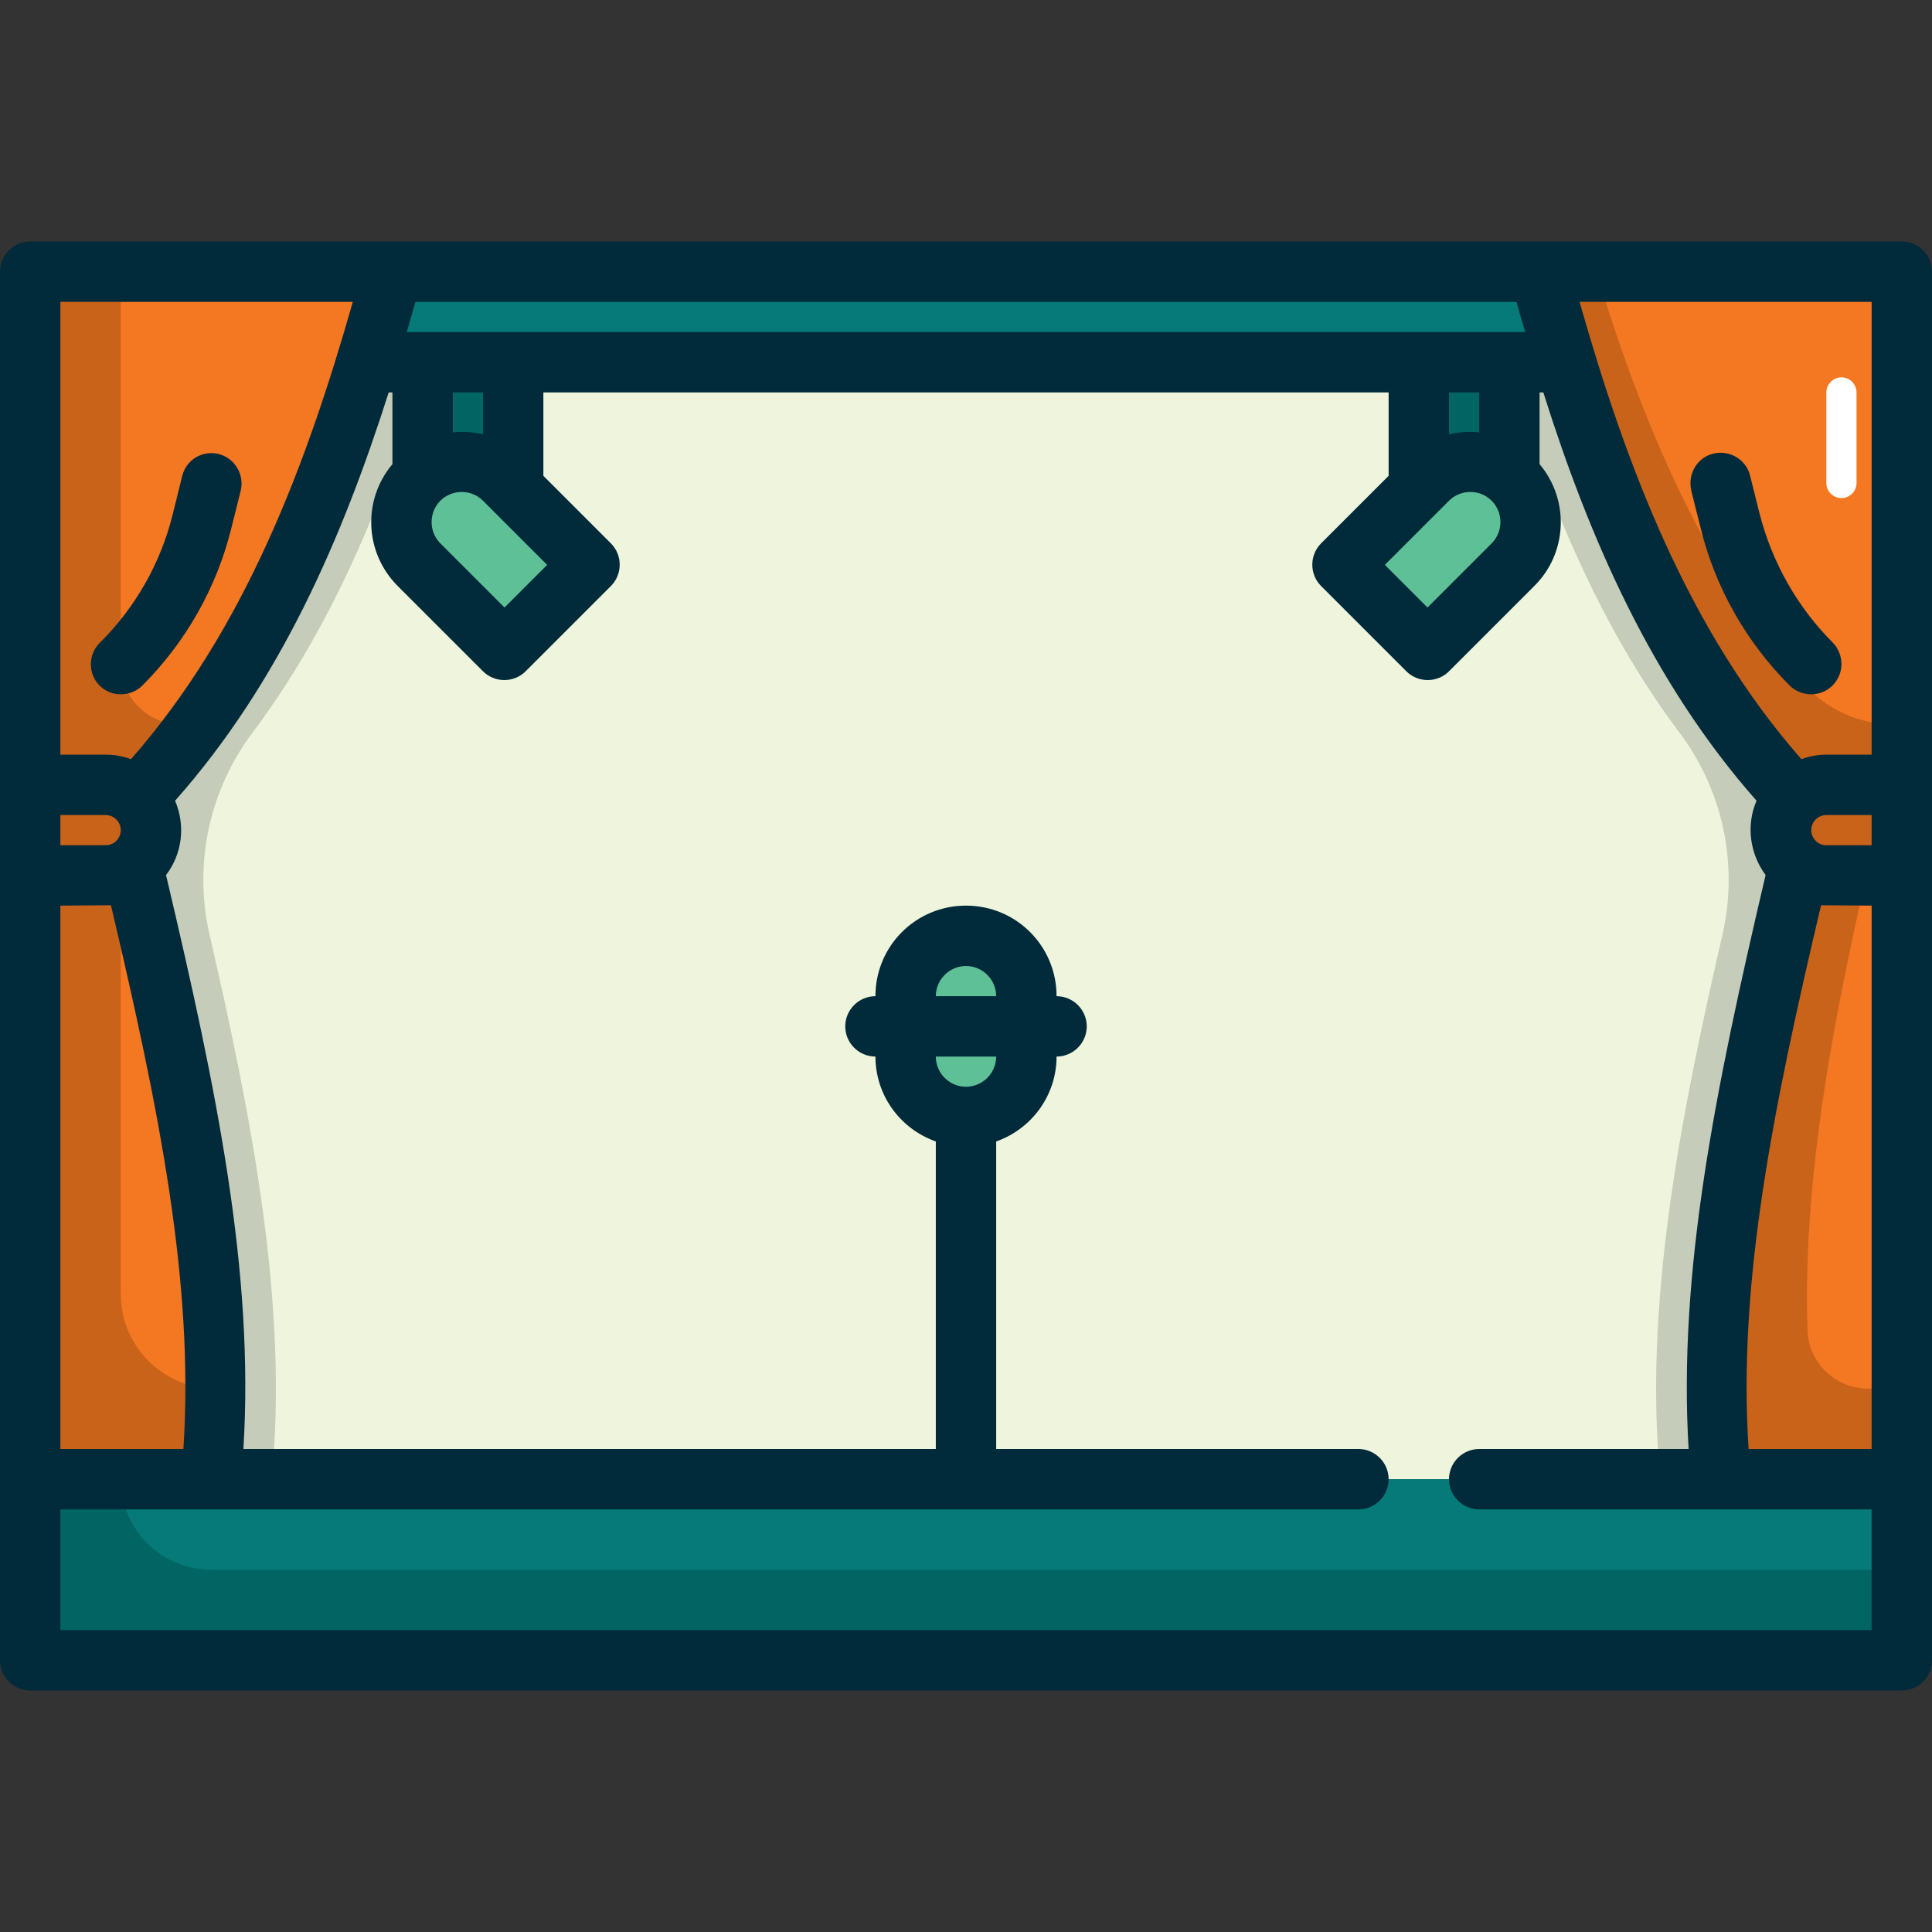 <?xml version="1.0" encoding="utf-8"?>
<!-- Generator: Adobe Illustrator 27.5.0, SVG Export Plug-In . SVG Version: 6.00 Build 0)  -->
<svg version="1.1" id="Layer_1" xmlns="http://www.w3.org/2000/svg" xmlns:xlink="http://www.w3.org/1999/xlink" x="0px" y="0px"
	 viewBox="0 0 512 512" style="enable-background:new 0 0 512 512;" xml:space="preserve">
<rect x="0" y="0" width="512" height="512" fill="#333333" stroke="none"/>
<style type="text/css">
	.st0{fill:#EFF5DC;}
	.st1{fill:#C5CCB9;}
	.st2{fill:#057A78;}
	.st3{fill:#006563;}
	.st4{fill:#5EC096;}
	.st5{fill:#F47721;}
	.st6{fill:#C96319;}
	.st7{fill:#FFFFFF;}
	.st8{fill:#012A3A;}
</style>
<g id="Layer_31">
	<path class="st0" d="M8,72h496v320H8V72z"/>
	<path class="st1" d="M120,72H24v320h48c4.4-45.6-4.9-94.2-16.6-144.9c-4.1-18.6,0.2-38.1,11.8-53.3C92.2,160.3,107,119.7,120,72z"
		/>
	<path class="st1" d="M392,72h96v320h-48c-4.4-45.6,4.9-94.2,16.6-144.9c4.1-18.6-0.2-38.1-11.8-53.3C419.8,160.3,405,119.7,392,72z
		"/>
	<path class="st2" d="M8,72h496v24H8V72z"/>
	<path class="st2" d="M8,392h496v48H8V392z"/>
	<path class="st3" d="M32,392H8v48h496v-24H56C42.7,416,32,405.3,32,392z"/>
	<path class="st4" d="M256,248L256,248c8.8,0,16,7.2,16,16v16c0,8.8-7.2,16-16,16l0,0c-8.8,0-16-7.2-16-16v-16
		C240,255.2,247.2,248,256,248z"/>
	<path class="st5" d="M32,216H8V72h96C88,130.7,69.3,178.7,32,216z"/>
	<path class="st6" d="M32,176V72H8v144h24c7.4-7.5,14.1-15.5,20.3-24H48C39.2,192,32,184.8,32,176z"/>
	<path class="st5" d="M56,392H8V216h24C46.7,278,61.3,337.1,56,392z"/>
	<path class="st6" d="M32,342.9V216H8v176h48c0.8-7.9,1.1-15.9,1.1-24C43.2,368,32,356.8,32,342.9z"/>
	<path class="st5" d="M480,216h24V72h-96C424,130.7,442.7,178.7,480,216z"/>
	<path class="st7" d="M488,132c-2.2,0-4-1.8-4-4v-24c0-2.2,1.8-4,4-4s4,1.8,4,4v24C492,130.2,490.2,132,488,132z"/>
	<path class="st6" d="M477.8,181C451.9,150.9,436,114.5,423,72h-15c16,58.7,34.7,106.7,72,144h24v-24h-2
		C492.7,192,483.9,188,477.8,181L477.8,181z"/>
	<path class="st5" d="M456,392h48V216h-24C465.3,278,450.7,337.1,456,392z"/>
	<path class="st6" d="M479,352.5c-1.4-43.2,8.1-89,19.3-136.5H480c-14.7,62-29.3,121.1-24,176h48v-24h-8.9
		C486.4,368,479.3,361.2,479,352.5L479,352.5z"/>
	<path class="st3" d="M112,96h24v40h-24V96z"/>
	<path class="st4" d="M111,127c6.2-6.2,16.4-6.2,22.6,0l22.6,22.6l0,0l-22.6,22.6l0,0L111,149.7C104.8,143.4,104.8,133.3,111,127z"
		/>
	<path class="st3" d="M400,144h-24V96h24V144z"/>
	<path class="st4" d="M378.4,172.3l-22.6-22.6l0,0l22.6-22.6c6.2-6.2,16.4-6.2,22.6,0c6.2,6.2,6.2,16.4,0,22.6L378.4,172.3
		L378.4,172.3z"/>
	<path class="st6" d="M8,208h20c6.6,0,12,5.4,12,12s-5.4,12-12,12l0,0H8l0,0V208L8,208z"/>
	<path class="st6" d="M504,232h-20c-6.6,0-12-5.4-12-12s5.4-12,12-12l0,0h20l0,0V232L504,232z"/>
	<path class="st8" d="M32,184c2.1,0,4.2-0.8,5.7-2.3c11.5-11.5,19.7-25.9,23.6-41.7l2.5-10c1-4.3-1.6-8.6-5.9-9.7
		c-4.3-1-8.5,1.5-9.6,5.8l-2.5,10.1c-3.2,13-9.9,24.8-19.4,34.2c-3.1,3.1-3.1,8.2,0,11.3C27.9,183.2,29.9,184,32,184L32,184z"/>
	<path class="st8" d="M480,184c4.4,0,8-3.6,8-8c0-2.1-0.8-4.2-2.3-5.7c-9.4-9.4-16.1-21.3-19.4-34.2l-2.5-10c-1-4.3-5.4-6.9-9.7-5.9
		s-6.9,5.4-5.9,9.7c0,0,0,0.1,0,0.1l2.5,10c3.9,15.8,12.1,30.2,23.6,41.7C475.8,183.2,477.9,184,480,184L480,184z"/>
	<path class="st8" d="M504,64H8c-4.4,0-8,3.6-8,8v368c0,4.4,3.6,8,8,8h496c4.4,0,8-3.6,8-8V72C512,67.6,508.4,64,504,64z
		 M482.6,239.9c0.5,0,13.4,0.1,13.4,0.1v144h-32.6C460.5,340.2,469.8,294.1,482.6,239.9L482.6,239.9z M496,224h-12c-2.2,0-4-1.8-4-4
		s1.8-4,4-4h12V224z M496,80v120h-12c-2.3,0-4.5,0.4-6.6,1.2c-30.2-34.4-46.5-78-58.8-121.2H496z M107.8,88c0.8-2.7,1.5-5.3,2.3-8
		h291.8c0.7,2.7,1.5,5.3,2.3,8H107.8z M384,132.7c3.1-3.1,8.2-3.1,11.3,0c3.1,3.1,3.1,8.2,0,11.3l-17,17L367,149.7L384,132.7z
		 M392,114.6c-2.7-0.3-5.4-0.1-8,0.5V104h8V114.6z M116.7,132.7c3.1-3.1,8.2-3.1,11.3,0l17,17L133.7,161l-17-17
		C113.6,140.9,113.6,135.8,116.7,132.7z M128,115.1c-2.6-0.6-5.3-0.8-8-0.5V104h8V115.1z M16,80h77.5
		c-12.3,43.2-28.6,86.8-58.8,121.2c-2.1-0.8-4.4-1.2-6.6-1.2H16V80z M48.6,384H16V240c0,0,12.9-0.1,13.4-0.1
		C42.2,294.1,51.5,340.2,48.6,384z M32,220c0,2.2-1.8,4-4,4H16v-8h12C30.2,216,32,217.8,32,220z M496,432H16v-32h344
		c4.4,0,8-3.6,8-8s-3.6-8-8-8h-96v-81.5c9.6-3.4,16-12.4,16-22.5c4.4,0,8-3.6,8-8s-3.6-8-8-8c0-13.3-10.7-24-24-24
		c-13.3,0-24,10.7-24,24c-4.4,0-8,3.6-8,8s3.6,8,8,8c0,10.1,6.4,19.1,16,22.5V384H64.5c2.9-46.8-7-95-20.5-152.1
		c4.3-5.6,5.2-13.1,2.4-19.7C74.2,180.8,90.7,142.7,103,104h1v19c-8,9.5-7.4,23.5,1.4,32.3l22.6,22.6c3.1,3.1,8.2,3.1,11.3,0
		l22.6-22.6c3.1-3.1,3.1-8.2,0-11.3L144,126.1V104h224v22.1L350.1,144c-3.1,3.1-3.1,8.2,0,11.3l22.6,22.6c3.1,3.1,8.2,3.1,11.3,0
		l22.6-22.6c8.8-8.7,9.4-22.8,1.4-32.3v-19h1c12.2,38.7,28.8,76.8,56.5,108.2c-2.8,6.5-1.8,14,2.4,19.7
		C454.5,289,444.7,337.2,447.5,384H392c-4.4,0-8,3.6-8,8s3.6,8,8,8h104V432z M264,280c0,4.4-3.6,8-8,8s-8-3.6-8-8H264z M248,264
		c0-4.4,3.6-8,8-8s8,3.6,8,8H248z"/>
</g>
</svg>
